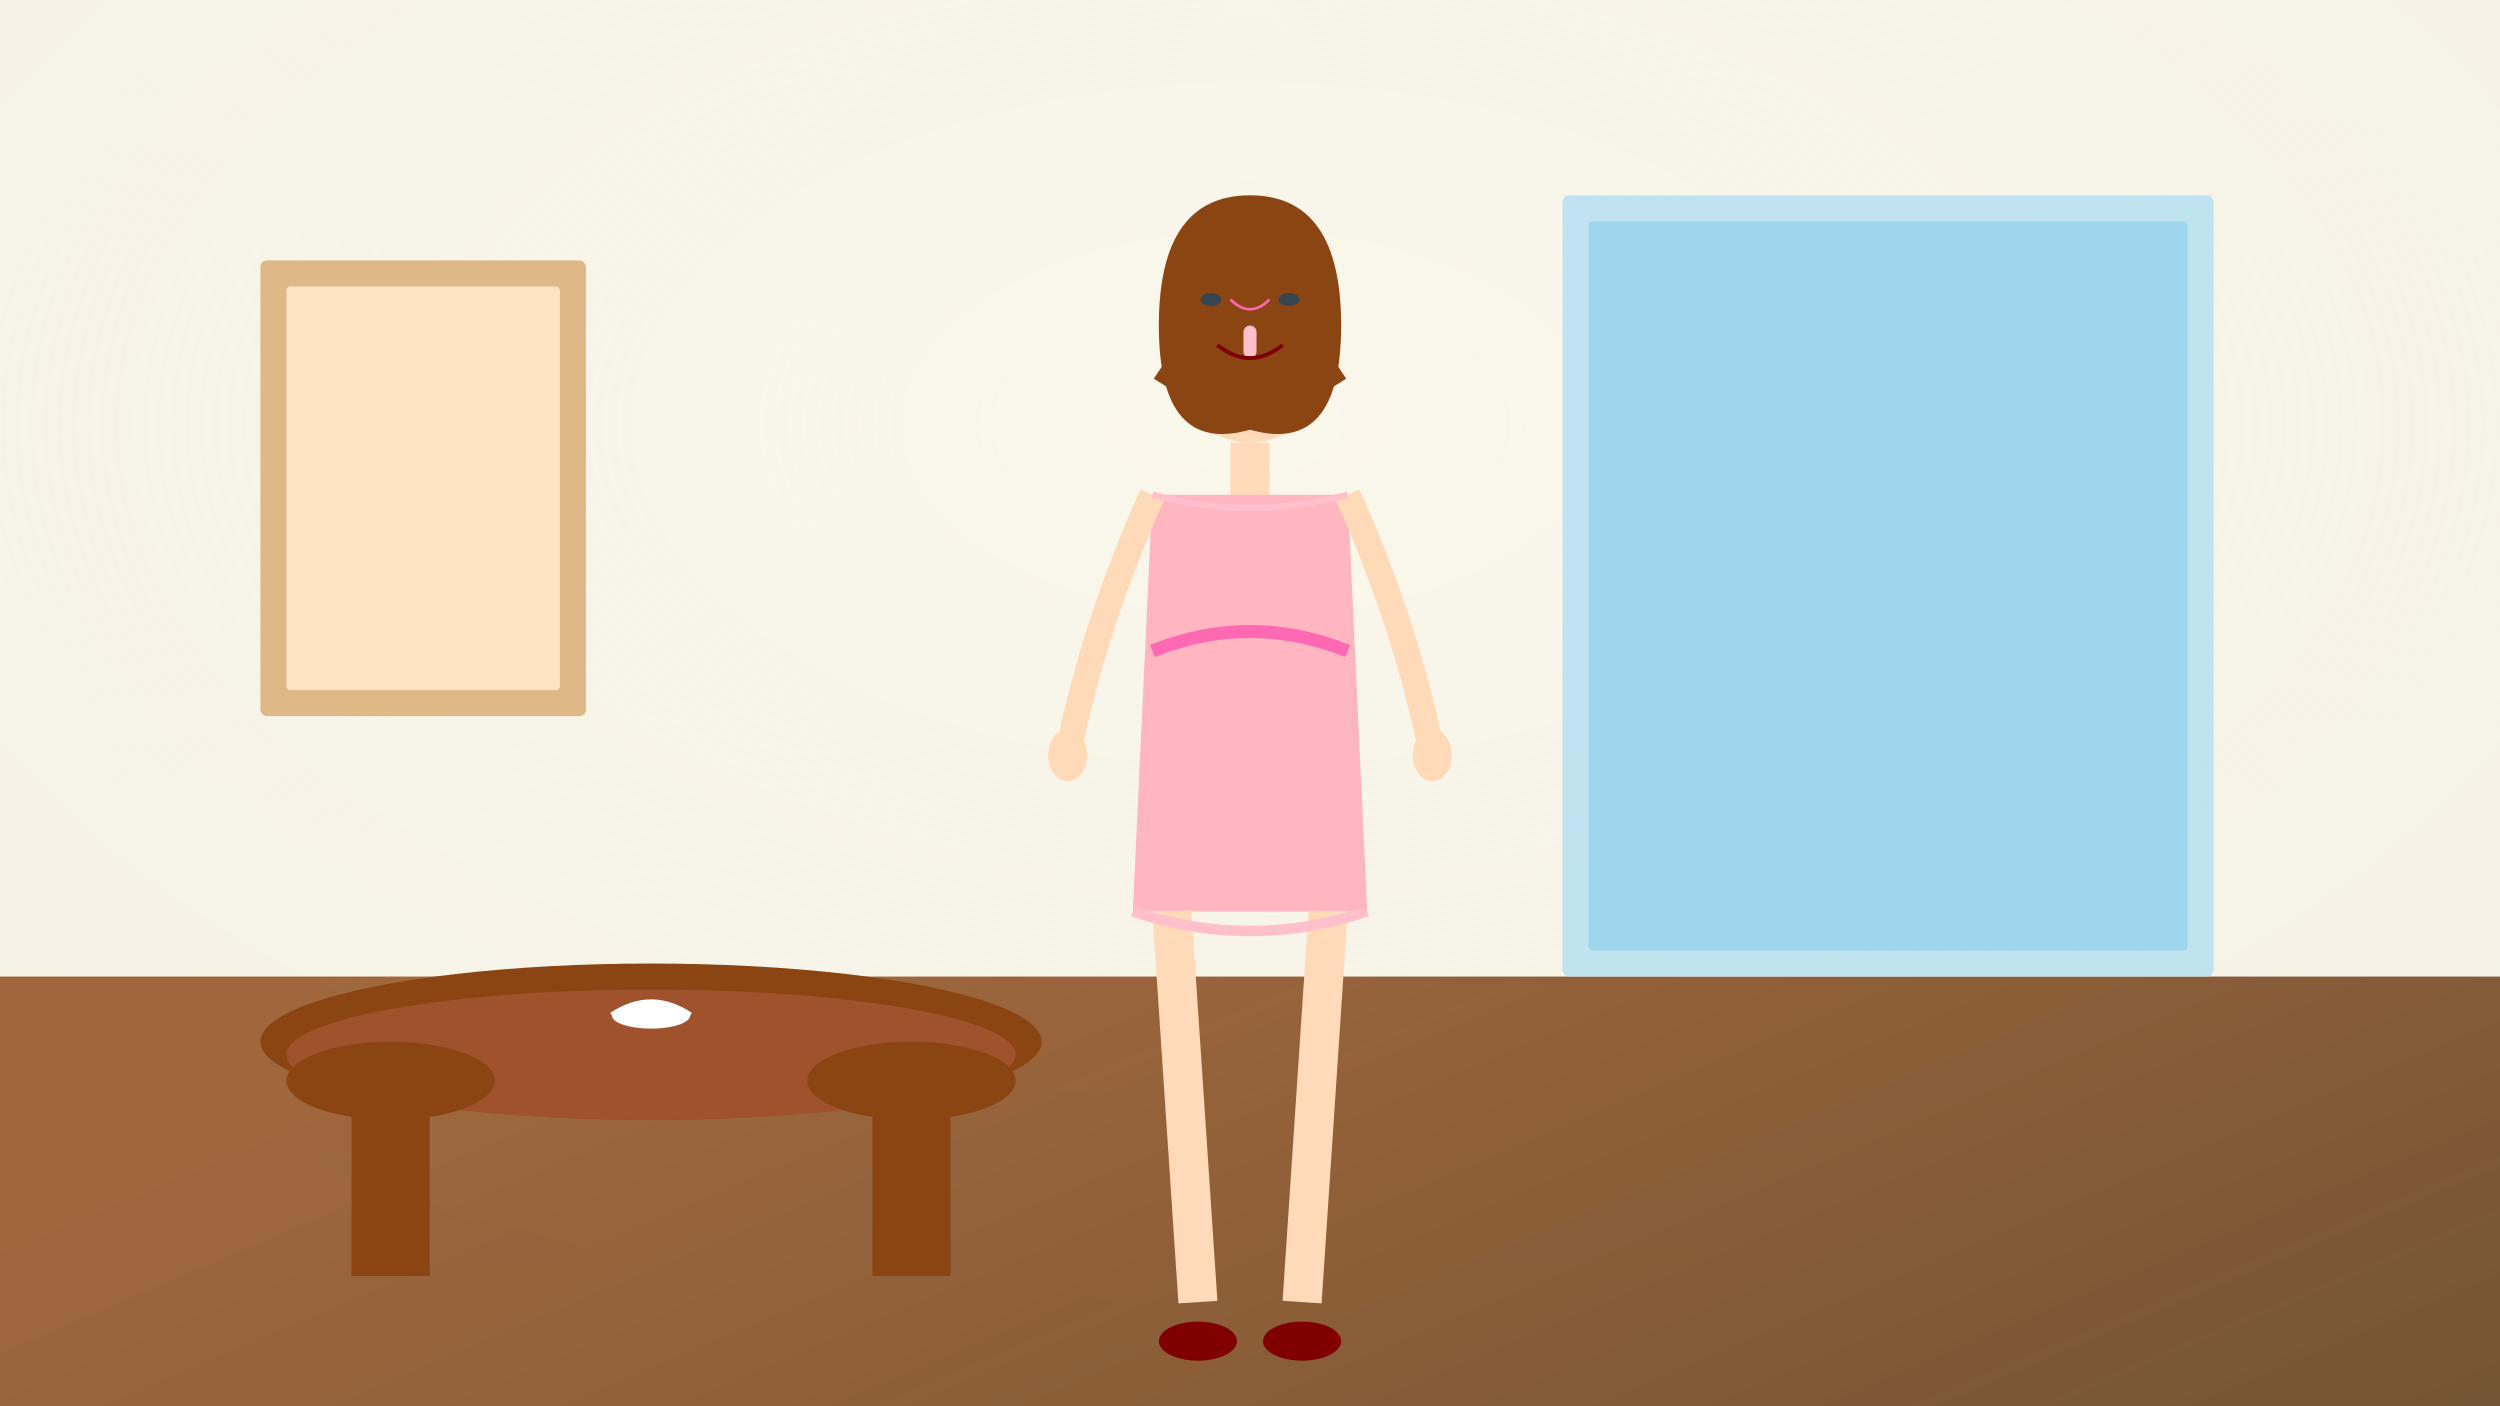 <svg xmlns="http://www.w3.org/2000/svg" viewBox="0 0 1920 1080" width="1920" height="1080">
  <!-- 背景：カフェの内装 -->
  <defs>
    <linearGradient id="floorGradient" x1="0%" y1="60%" x2="100%" y2="100%">
      <stop offset="0%" style="stop-color:#8B4513;stop-opacity:0.8" />
      <stop offset="100%" style="stop-color:#654321;stop-opacity:0.9" />
    </linearGradient>
    <radialGradient id="lightGlow" cx="50%" cy="30%" r="70%" fx="50%" fy="30%">
      <stop offset="0%" style="stop-color:rgba(255,253,240,0.7)" />
      <stop offset="100%" style="stop-color:rgba(255,253,240,0)" />
    </radialGradient>
  </defs>
  
  <!-- カフェの壁 -->
  <rect x="0" y="0" width="1920" height="1080" fill="#F5F1E6" />
  
  <!-- 自然光の効果 -->
  <rect x="0" y="0" width="1920" height="1080" fill="url(#lightGlow)" opacity="0.7" />
  
  <!-- カフェの床 -->
  <rect x="0" y="750" width="1920" height="330" fill="url(#floorGradient)" />
  
  <!-- 背景の窓 -->
  <rect x="1200" y="150" width="500" height="600" fill="#B3DEF2" opacity="0.8" rx="5" ry="5" />
  <rect x="1220" y="170" width="460" height="560" fill="#87CEEB" opacity="0.6" rx="3" ry="3" />
  
  <!-- カフェのテーブル -->
  <ellipse cx="500" cy="800" rx="300" ry="60" fill="#8B4513" />
  <ellipse cx="500" cy="810" rx="280" ry="50" fill="#A0522D" />
  
  <!-- カフェの椅子 -->
  <ellipse cx="300" cy="830" rx="80" ry="30" fill="#8B4513" />
  <rect x="270" y="830" width="60" height="150" fill="#8B4513" />
  <ellipse cx="700" cy="830" rx="80" ry="30" fill="#8B4513" />
  <rect x="670" y="830" width="60" height="150" fill="#8B4513" />
  
  <!-- コーヒーカップ -->
  <ellipse cx="500" cy="780" rx="30" ry="10" fill="#FFFFFF" />
  <path d="M470,780 Q500,760 530,780" stroke="#FFFFFF" fill="none" stroke-width="5" />
  
  <!-- 壁の装飾 -->
  <rect x="200" y="200" width="250" height="350" fill="#DEB887" rx="5" ry="5" />
  <rect x="220" y="220" width="210" height="310" fill="#FFE4C4" rx="3" ry="3" />
  
  <!-- 女性キャラクター（全身） -->
  <!-- 頭部 -->
  <ellipse cx="960" cy="250" rx="70" ry="90" fill="#FFDAB9" />
  
  <!-- 髪の毛 -->
  <path d="M890,250 Q890,150 960,150 Q1030,150 1030,250 Q1030,350 960,330 Q890,350 890,250" fill="#8B4513" />
  <path d="M900,270 Q930,290 960,290 Q990,290 1020,270" fill="none" stroke="#8B4513" stroke-width="50" />
  
  <!-- 顔のパーツ -->
  <ellipse cx="930" cy="230" rx="8" ry="5" fill="#36454F" />
  <ellipse cx="990" cy="230" rx="8" ry="5" fill="#36454F" />
  <path d="M945,230 Q960,245 975,230" fill="none" stroke="#FF69B4" stroke-width="2" />
  <path d="M960,255 Q960,270 960,270" fill="none" stroke="#FFC0CB" stroke-width="10" stroke-linecap="round" />
  
  <!-- 微笑み -->
  <path d="M935,265 Q960,285 985,265" fill="none" stroke="#800000" stroke-width="3" />
  
  <!-- 首 -->
  <rect x="945" y="340" width="30" height="40" fill="#FFDAB9" />
  
  <!-- 体（ドレス） -->
  <path d="M885,380 L1035,380 L1050,700 L870,700 Z" fill="#FFB6C1" />
  
  <!-- ウエスト -->
  <path d="M885,500 Q960,470 1035,500" fill="none" stroke="#FF69B4" stroke-width="10" />
  
  <!-- 腕 -->
  <path d="M885,380 Q840,480 820,580" fill="#FFDAB9" stroke="#FFDAB9" stroke-width="20" />
  <path d="M1035,380 Q1080,480 1100,580" fill="#FFDAB9" stroke="#FFDAB9" stroke-width="20" />
  
  <!-- 手 -->
  <ellipse cx="820" cy="580" rx="15" ry="20" fill="#FFDAB9" />
  <ellipse cx="1100" cy="580" rx="15" ry="20" fill="#FFDAB9" />
  
  <!-- 足 -->
  <path d="M900,700 L920,1000" fill="none" stroke="#FFDAB9" stroke-width="30" />
  <path d="M1020,700 L1000,1000" fill="none" stroke="#FFDAB9" stroke-width="30" />
  
  <!-- 靴 -->
  <ellipse cx="920" cy="1030" rx="30" ry="15" fill="#800000" />
  <ellipse cx="1000" cy="1030" rx="30" ry="15" fill="#800000" />
  
  <!-- ドレスの装飾 -->
  <path d="M885,380 Q960,400 1035,380" fill="none" stroke="#FFC0CB" stroke-width="5" />
  <path d="M870,700 Q960,730 1050,700" fill="none" stroke="#FFC0CB" stroke-width="8" />
  
  <!-- 全身がはっきり見えるように透明のオーバーレイ -->
  <rect x="820" y="150" width="280" height="900" fill="rgba(255,255,255,0)" />
</svg>